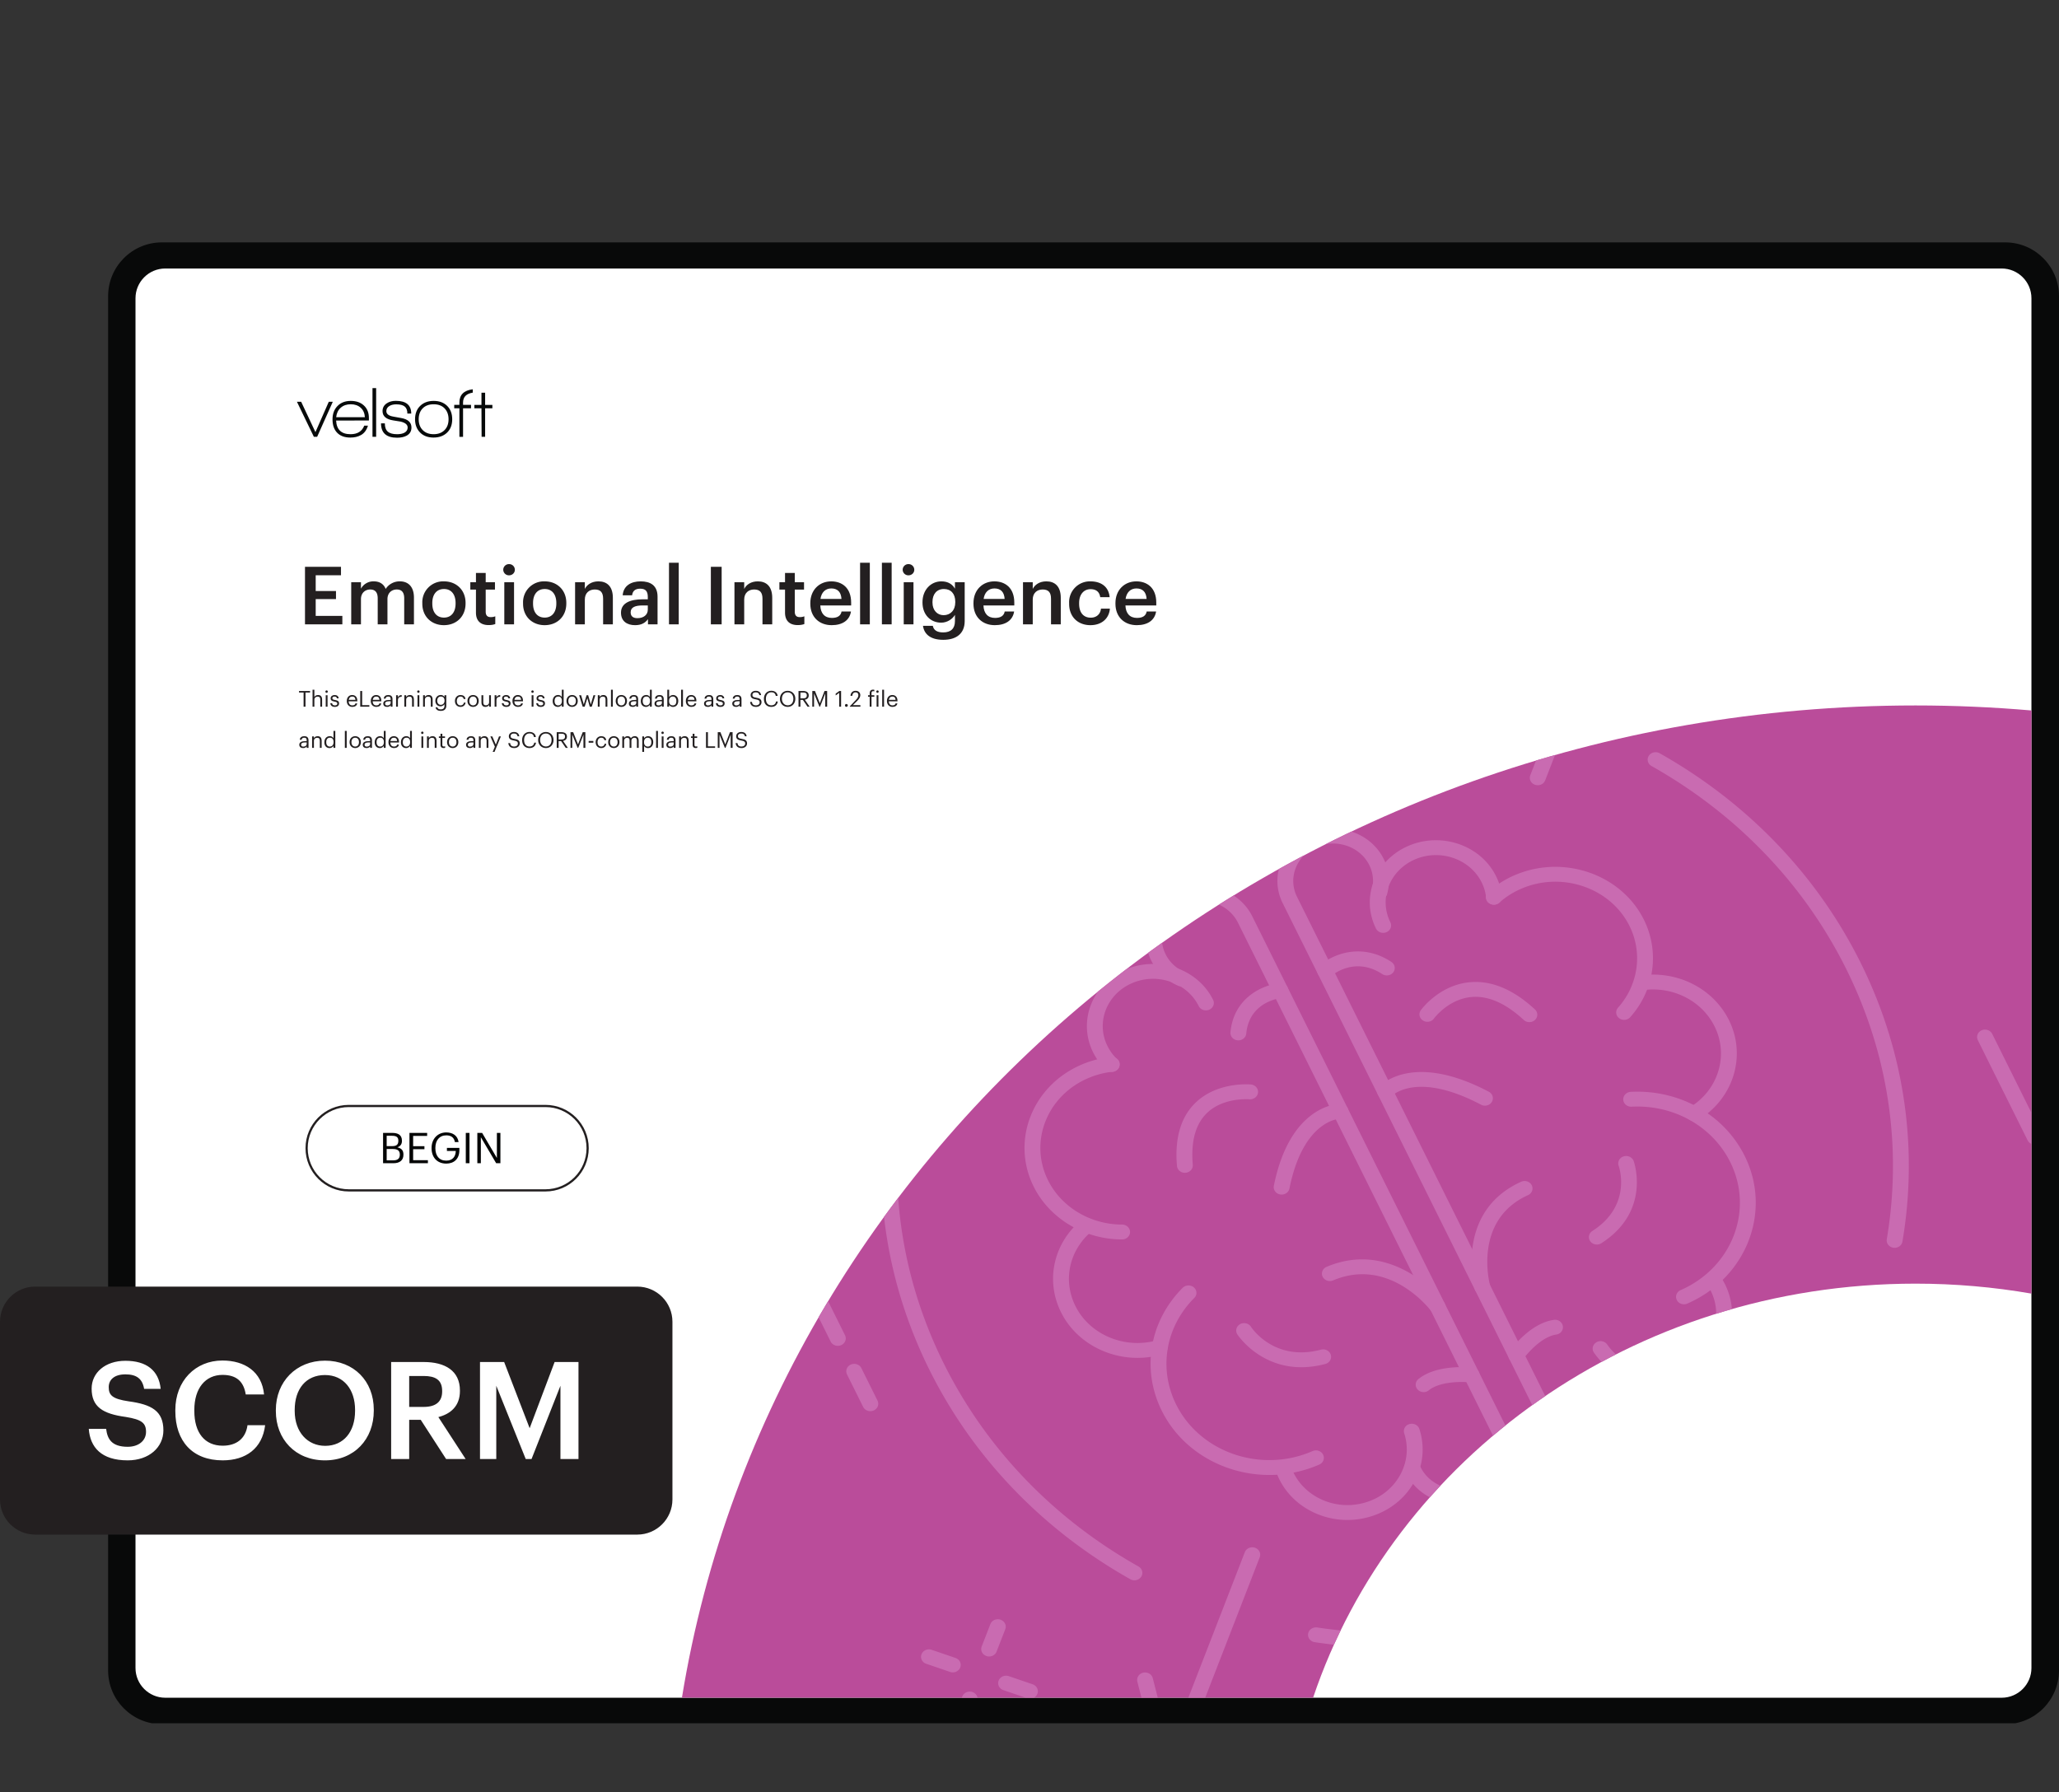 <svg xmlns="http://www.w3.org/2000/svg" xmlns:xlink="http://www.w3.org/1999/xlink" width="1251.275" height="1089.232" viewBox="0 0 938.456 816.924"><rect x="0" y="0" width="938.456" height="816.924" fill="#333333" stroke="none"/><g data-name="Figure"><g data-name="PlacedPDF"><clipPath id="a"><path transform="matrix(1 0 0 -1 0 816.924)" d="M49.276 31.411h889.18v675.032H49.276z"/></clipPath><g clip-path="url(#a)"><path d="M911.885 778.867H77.768c-11.98 0-21.694-9.712-21.694-21.693V137.02c0-11.982 9.713-21.695 21.694-21.695h834.117c11.981 0 21.694 9.713 21.694 21.695v620.154c0 11.98-9.713 21.693-21.694 21.693" fill="#fff"/></g><path d="M144.555 199.094h-1.505l-7.719-15.962h1.93l6.51 13.836 6.083-13.836h1.831z" fill="#070a0a"/><clipPath id="b"><path transform="matrix(1 0 0 -1 0 816.924)" d="M49.276 31.411h889.18v675.032H49.276z"/></clipPath><g clip-path="url(#b)"><path d="M159.863 184.276c-1.854 0-3.375.523-4.563 1.57-1.19 1.047-1.88 2.486-2.077 4.318h13.083c-.11-1.832-.747-3.27-1.913-4.318-1.167-1.047-2.677-1.57-4.53-1.57m-6.672 7.425c.217 4.143 2.408 6.214 6.574 6.214 3.16 0 5.244-1.296 6.247-3.89h1.7c-.632 2.048-1.711 3.487-3.237 4.316-1.33.741-2.923 1.112-4.776 1.112-2.682 0-4.732-.774-6.15-2.322-1.33-1.44-1.994-3.435-1.994-5.986 0-2.507.757-4.536 2.273-6.084s3.527-2.322 6.035-2.322 4.514.703 6.018 2.11c1.505 1.406 2.258 3.298 2.258 5.674v1.145zM169.773 176.917h1.668v22.177h-1.668zM180.96 199.52c-4.864 0-7.295-2.18-7.295-6.543h1.734c0 1.723.446 2.977 1.341 3.762.893.785 2.311 1.177 4.252 1.177 1.308 0 2.388-.207 3.238-.62 1.047-.546 1.57-1.353 1.57-2.422 0-1.308-1.09-2.213-3.27-2.714-.154-.044-1.244-.219-3.272-.524-3.27-.5-4.906-1.919-4.906-4.252 0-1.526.654-2.715 1.962-3.566 1.112-.74 2.475-1.112 4.09-1.112 4.687 0 7.032 1.941 7.032 5.822h-1.767c0-1.482-.404-2.556-1.21-3.22-.807-.666-2.105-.999-3.892-.999-1.2 0-2.214.24-3.042.72-.96.567-1.44 1.352-1.44 2.355 0 1.308 1.07 2.148 3.206 2.518.567.11 1.722.317 3.467.622 3.184.545 4.776 1.995 4.776 4.35 0 1.657-.72 2.89-2.159 3.696-1.157.633-2.628.95-4.416.95M202.645 186.158c-1.2-1.254-2.867-1.881-5.004-1.881-2.094 0-3.751.616-4.972 1.848-1.222 1.232-1.831 2.895-1.831 4.989 0 2.07.615 3.723 1.847 4.955 1.232 1.232 2.884 1.847 4.956 1.847 2.07 0 3.723-.615 4.956-1.847 1.23-1.232 1.847-2.884 1.847-4.955 0-2.05-.6-3.702-1.8-4.956m-5.036 13.296c-2.595 0-4.65-.774-6.166-2.322s-2.273-3.554-2.273-6.018c0-2.552.779-4.585 2.339-6.101 1.559-1.515 3.614-2.273 6.165-2.273 2.552 0 4.596.758 6.133 2.273 1.538 1.516 2.307 3.549 2.307 6.1 0 2.55-.78 4.579-2.34 6.084-1.558 1.505-3.613 2.257-6.165 2.257M221.112 186.105v12.989h-1.602l-.066-12.99h-3.238v-1.536h3.238v-5.558h1.668v5.558h3.304v1.537zM211.051 183.492c0-2.543 1.472-4.048 4.416-4.518v-1.534c-4.055.51-6.084 2.526-6.084 6.052v1.047h-2.355v1.57h2.355v13.018h1.668v-13.018h3.631v-1.57h-3.63z" fill="#070a0a"/><path d="M179.295 528.906c2.01 0 2.938-.89 2.938-2.57v-.078c0-1.702-.947-2.514-3.17-2.514h-2.823v5.162zm-.542-6.477c2.03 0 2.804-.734 2.804-2.436v-.077c0-1.566-.909-2.204-2.842-2.204h-2.475v4.717zm-4.156-6.032h4.156c2.572 0 4.447.851 4.447 3.577v.078c0 1.256-.503 2.377-2.088 2.918 2.011.484 2.765 1.508 2.765 3.306v.078c0 2.61-1.779 3.866-4.543 3.866h-4.737zM186.623 516.397h8.062v1.373h-6.38v4.697h5.143v1.373h-5.143v5.007h6.728v1.373h-8.41zM196.697 523.396v-.155c0-4.04 2.726-7.057 6.69-7.057 2.744 0 5.2 1.276 5.625 4.39h-1.682c-.387-2.204-1.895-3.056-3.905-3.056-3.17 0-4.988 2.32-4.988 5.704v.154c0 3.422 1.701 5.665 4.95 5.665 2.996 0 4.291-1.953 4.35-4.408h-4.04v-1.392h5.682v1.025c0 4.002-2.455 6.128-5.993 6.128-4.253 0-6.689-2.958-6.689-6.998M212.301 516.398h1.682v13.823h-1.682zM217.56 516.397h2.185l6.728 11.426v-11.426h1.604v13.823h-1.933l-6.98-11.85v11.85h-1.604z" fill="#030505"/><path stroke-miterlimit="10" fill="none" stroke="#231f20" d="M158.987 542.6c-10.624 0-19.236-8.611-19.236-19.235 0-10.624 8.612-19.236 19.236-19.236h89.611c10.624 0 19.236 8.612 19.236 19.236s-8.612 19.236-19.236 19.236h-89.61z"/><path d="M75.313 773.863c-7.428 0-13.555-6.05-13.555-13.555V135.944c0-7.429 6.05-13.555 13.555-13.555h837.03c7.428 0 13.554 6.05 13.554 13.555v624.364h.001c0 7.43-6.05 13.555-13.555 13.555zm863.144-12.368V134.987c0-13.555-11.028-24.506-24.506-24.506H73.781c-13.554 0-24.505 11.027-24.505 24.506V761.42c0 13.554 11.027 24.505 24.505 24.505h840.17c13.478 0 24.429-10.95 24.506-24.429" fill="#080909"/></g></g><g data-name="Figure"><clipPath id="c"><path transform="matrix(1 0 0 -1 0 816.924)" d="M873.056 495.362c-284.691 0-520.524-196.183-562.245-452.283H598.49c36.764 109.403 145.786 188.733 274.566 188.733 18.053 0 35.716-1.561 52.847-4.543v265.808a611.967 611.967 0 0 1-52.847 2.285z"/></clipPath><g clip-path="url(#c)"><path d="M928.28 201.716h-620.1V776.29h620.1z" fill="#ba4c9a"/><path d="M383.399 613.141c-1.808.791-3.96.056-4.803-1.64l-22.72-45.701c-.843-1.696-.06-3.714 1.749-4.505 1.808-.79 3.96-.057 4.803 1.64l22.72 45.701c.842 1.696.06 3.714-1.75 4.505M398.207 642.929c-1.808.79-3.96.056-4.803-1.64l-7.35-14.786c-.843-1.696-.06-3.714 1.748-4.505 1.809-.79 3.96-.056 4.803 1.64l7.35 14.786c.844 1.696.06 3.714-1.748 4.505M823.074 723.157a3.816 3.816 0 0 1-2.763.112l-10.856-3.706c-1.876-.64-2.843-2.585-2.16-4.344.683-1.76 2.756-2.667 4.632-2.026l10.856 3.706c1.876.64 2.843 2.585 2.16 4.345-.342.88-1.028 1.545-1.869 1.913M858.233 735.16a3.816 3.816 0 0 1-2.764.112l-10.856-3.706c-1.876-.64-2.843-2.585-2.16-4.344.683-1.76 2.756-2.667 4.632-2.026l10.856 3.706c1.876.64 2.843 2.585 2.16 4.345-.341.88-1.028 1.545-1.868 1.913M826.851 748.886a3.816 3.816 0 0 1-2.763.113c-1.876-.64-2.843-2.585-2.16-4.345l3.952-10.183c.683-1.76 2.755-2.666 4.631-2.026 1.877.64 2.843 2.585 2.16 4.345l-3.951 10.183c-.342.88-1.028 1.546-1.869 1.913M839.648 715.908a3.816 3.816 0 0 1-2.763.112c-1.877-.64-2.843-2.584-2.16-4.344l3.951-10.184c.683-1.759 2.756-2.666 4.632-2.025 1.876.64 2.843 2.585 2.16 4.344l-3.952 10.183c-.341.88-1.028 1.546-1.868 1.914M435.79 761.988a3.816 3.816 0 0 1-2.763.113l-10.858-3.71c-1.876-.64-2.843-2.585-2.16-4.345.685-1.765 2.762-2.664 4.632-2.026l10.858 3.71c1.876.641 2.843 2.585 2.16 4.345-.342.88-1.033 1.547-1.869 1.913M470.949 773.991a3.816 3.816 0 0 1-2.764.113l-10.858-3.71c-1.876-.64-2.843-2.585-2.16-4.345.685-1.765 2.762-2.664 4.632-2.026l10.858 3.71c1.876.641 2.843 2.585 2.16 4.345-.341.88-1.032 1.547-1.868 1.913M452.364 754.739a3.823 3.823 0 0 1-2.763.113c-1.877-.64-2.843-2.585-2.16-4.345l3.95-10.187c.684-1.756 2.753-2.67 4.63-2.026 1.877.64 2.844 2.585 2.16 4.345l-3.949 10.187c-.341.88-1.028 1.546-1.868 1.913M330.752 378.532l-13.192 5.77c-1.808.79-3.96.056-4.803-1.64-.842-1.696-.06-3.714 1.749-4.505l13.191-5.77c1.808-.791 3.96-.056 4.803 1.64s.06 3.714-1.748 4.505M734.649 657.063c-12.697 5.553-27.843.382-33.766-11.532L584.596 411.615c-5.92-11.909-.408-26.116 12.289-31.67 12.697-5.553 27.843-.382 33.764 11.528 2.515 5.06 3.06 10.813 1.53 16.196-.514 1.808-2.49 2.877-4.424 2.403-1.927-.482-3.075-2.342-2.56-4.15 1.092-3.848.704-7.96-1.097-11.584-4.236-8.521-15.074-12.221-24.158-8.248-9.084 3.973-13.029 14.14-8.793 22.66l116.287 233.916c4.238 8.525 15.076 12.225 24.16 8.252 9.084-3.974 13.029-14.14 8.79-22.664-.842-1.697-.06-3.714 1.749-4.505 1.809-.791 3.96-.057 4.803 1.64 5.922 11.913.41 26.12-12.287 31.673" fill="#c96bb1"/><path d="M682.486 412.043c-.367.16-.766.267-1.194.303-1.986.172-3.747-1.196-3.932-3.063a20.41 20.41 0 0 0-2.057-7.083c-5.348-10.757-19.027-15.43-30.495-10.414s-16.448 17.85-11.1 28.608c.843 1.696.06 3.714-1.749 4.505-1.808.791-3.96.057-4.803-1.64-7.032-14.145-.484-31.021 14.597-37.618 15.081-6.596 33.069-.452 40.101 13.694a26.85 26.85 0 0 1 2.703 9.323c.145 1.461-.728 2.797-2.071 3.385M769.595 628.155c-6.662 2.914-14.12 3.736-21.444 2.298-8.956-1.762-16.65-6.69-21.651-13.878-1.091-1.568-.624-3.668 1.048-4.691 1.66-1.077 3.905-.584 5 .983 3.952 5.67 10.017 9.558 17.084 10.947 7.08 1.394 14.307.118 20.339-3.592 6.045-3.705 10.187-9.4 11.665-16.026 1.481-6.629.123-13.404-3.828-19.073-1.091-1.569-.624-3.668 1.048-4.691 1.623-1.08 3.906-.584 5.001.983 10.339 14.832 5.882 34.788-9.933 44.481a35.02 35.02 0 0 1-4.33 2.26M773.652 510.67c-1.612.706-3.57.203-4.561-1.238-1.079-1.574-.595-3.67 1.082-4.686 12.992-7.85 17.856-23.698 11.313-36.86-5.813-11.693-18.861-18.356-32.473-16.586-1.976.255-3.801-1.036-4.076-2.893-.268-1.855 1.121-3.573 3.084-3.823 16.772-2.183 32.855 6.031 40.016 20.437 8.064 16.222 2.066 35.75-13.95 45.425a3.6 3.6 0 0 1-.435.224" fill="#c96bb1"/><path d="M741.778 464.56c-1.237.541-2.74.4-3.853-.472-1.528-1.202-1.729-3.34-.449-4.776 9.267-10.365 11.313-24.985 5.222-37.239-8.681-17.461-30.888-25.043-49.504-16.9a37.54 37.54 0 0 0-9.857 6.274c-1.452 1.288-3.745 1.219-5.11-.137-1.368-1.364-1.302-3.507.146-4.793a44.776 44.776 0 0 1 11.766-7.489c22.229-9.723 48.744-.67 59.11 20.18 7.275 14.634 4.828 32.083-6.232 44.46-.35.392-.778.691-1.239.893M769.057 594.205c-1.808.791-3.96.056-4.803-1.64s-.06-3.714 1.748-4.505c23.38-10.226 33.532-36.388 22.63-58.319-8.126-16.346-25.776-26.27-44.972-25.288-1.994.103-3.7-1.333-3.808-3.2-.1-1.874 1.44-3.454 3.412-3.571 22.158-1.135 42.538 10.324 51.919 29.194 12.586 25.319.867 55.523-26.126 67.33M633.62 444.302a3.823 3.823 0 0 1-3.603-.29c-12.773-8.366-23.072.663-23.496 1.053-1.442 1.288-3.719 1.261-5.107-.08-1.382-1.338-1.362-3.47.061-4.775 5.086-4.694 18.478-11.063 32.683-1.759 1.634 1.073 2.036 3.186.894 4.723a3.56 3.56 0 0 1-1.433 1.128M678.344 503.664a3.825 3.825 0 0 1-3.302-.114c-29.425-15.5-40.494-4.229-40.957-3.74-1.28 1.393-3.572 1.568-5.076.36-1.504-1.197-1.715-3.292-.457-4.72.6-.675 14.957-16.277 50.03 2.187 1.738.916 2.36 2.982 1.382 4.617a3.534 3.534 0 0 1-1.62 1.41M677.167 589.794a3.85 3.85 0 0 1-.604.206c-1.931.48-3.91-.598-4.42-2.406-.101-.35-9.501-35.06 21.166-48.927l.043-.018c1.791-.784 3.924-.076 4.783 1.6.865 1.686.111 3.71-1.686 4.525-25.355 11.466-17.405 40.786-17.32 41.08.454 1.613-.405 3.26-1.962 3.94M698.583 465.594c-1.33.582-2.96.365-4.067-.66-8.246-7.65-16.285-11.17-23.887-10.47-10.567.968-16.986 9.718-17.054 9.801-1.108 1.551-3.362 1.957-5.018.904-1.654-1.05-2.085-3.16-.964-4.707.338-.469 8.457-11.481 22.33-12.747 9.847-.903 19.83 3.269 29.673 12.395 1.422 1.317 1.436 3.463.03 4.794-.31.296-.663.524-1.043.69M729.336 566.976c-1.578.69-3.495.229-4.51-1.164-1.123-1.55-.7-3.653.95-4.71 18.402-11.771 12.061-29.477 11.995-29.652-.66-1.767.345-3.765 2.214-4.32 1.883-.62 3.945.31 4.605 2.077.086.225 8.192 22.829-14.741 37.496a3.653 3.653 0 0 1-.513.273M692.642 620.922a3.826 3.826 0 0 1-3.492-.226c-1.674-1.016-2.158-3.108-1.077-4.682.357-.516 8.83-12.726 20.11-14.392 1.971-.297 3.823.963 4.135 2.814.315 1.844-.998 3.611-3 3.878-6.68 1.008-13.22 8.55-15.175 11.377-.378.555-.904.97-1.501 1.231M674.76 683.257c-12.7 5.556-27.847.385-33.77-11.529-.842-1.696-.06-3.714 1.749-4.505 1.808-.791 3.96-.056 4.803 1.64 4.238 8.525 15.075 12.225 24.164 8.25 9.084-3.974 13.029-14.14 8.79-22.664L564.21 420.533c-4.237-8.521-15.074-12.222-24.158-8.248-9.089 3.975-13.033 14.141-8.798 22.662 1.8 3.62 4.91 6.541 8.757 8.234 1.808.797 2.587 2.813 1.742 4.507-.853 1.689-3 2.424-4.806 1.635-5.381-2.366-9.73-6.454-12.243-11.51-5.921-11.91-.408-26.117 12.293-31.673 12.696-5.553 27.843-.382 33.764 11.527l116.287 233.916c5.922 11.914.41 26.121-12.287 31.674" fill="#c96bb1"/><path d="M508.183 488.282c-1.348.59-3 .358-4.104-.694a28.364 28.364 0 0 1-5.868-7.928c-7.033-14.146-.484-31.022 14.597-37.619 15.08-6.596 33.068-.452 40.1 13.694.844 1.696.06 3.714-1.748 4.505-1.808.791-3.96.057-4.803-1.64-5.347-10.757-19.026-15.43-30.495-10.414-11.468 5.016-16.448 17.85-11.1 28.608a21.53 21.53 0 0 0 4.47 6.037c1.4 1.331 1.381 3.478-.04 4.796a3.654 3.654 0 0 1-1.01.655M628.686 689.788a35.717 35.717 0 0 1-4.623 1.657c-8.76 2.487-18.031 1.623-26.098-2.427-8.07-4.053-13.972-10.808-16.62-19.026-.58-1.786.438-3.727 2.412-4.225 1.911-.544 3.925.47 4.505 2.262 2.091 6.483 6.75 11.814 13.117 15.01 6.366 3.197 13.678 3.88 20.59 1.918 6.952-1.964 12.602-6.33 16.003-12.303 3.408-5.971 4.136-12.83 2.045-19.314-.58-1.792.462-3.719 2.411-4.225 1.911-.544 3.926.47 4.505 2.261 2.651 8.216 1.73 16.913-2.587 24.48-3.533 6.188-8.994 11.016-15.66 13.932M530.134 617.184c-.15.065-.303.123-.462.168-18.196 5.29-38-2.953-46.065-19.175-7.162-14.405-3.532-31.242 9.03-41.89 1.462-1.248 3.763-1.144 5.105.241 1.34 1.392 1.222 3.533-.257 4.789-10.195 8.643-13.14 22.302-7.327 33.995 6.543 13.162 22.611 19.853 37.374 15.563 1.907-.551 3.93.448 4.523 2.235.54 1.639-.31 3.369-1.921 4.074" fill="#c96bb1"/><path d="M512.96 564.644c-.46.201-.979.316-1.524.316-17.217-.008-33.04-9.466-40.316-24.1-10.365-20.85-.714-45.722 21.514-55.445a46.76 46.76 0 0 1 13.68-3.64c1.985-.216 3.78 1.118 4.008 2.976.227 1.858-1.19 3.55-3.173 3.76a39.19 39.19 0 0 0-11.46 3.05c-18.616 8.141-26.699 28.971-18.018 46.434 6.092 12.253 19.347 20.18 33.769 20.184 1.995.004 3.612 1.522 3.612 3.393 0 1.358-.854 2.531-2.091 3.072M601.305 667.579c-26.993 11.807-59.193.813-71.78-24.506-9.381-18.87-5.639-40.88 9.534-56.074 1.368-1.353 3.649-1.434 5.11-.155 1.458 1.281 1.532 3.426.166 4.793-13.141 13.16-16.385 32.225-8.26 48.57 10.903 21.931 38.795 31.454 62.175 21.227 1.808-.79 3.96-.056 4.803 1.64s.06 3.714-1.748 4.505M565.944 473.903a3.814 3.814 0 0 1-1.843.305c-1.989-.168-3.457-1.815-3.283-3.679 1.533-16.197 15.338-21.714 22.446-22.353 1.986-.182 3.753 1.178 3.947 3.041.192 1.86-1.26 3.493-3.226 3.705-.595.056-14.587 1.646-15.963 16.207-.12 1.25-.948 2.28-2.078 2.774M585.675 544.197c-.66.289-1.42.392-2.192.257-1.965-.348-3.253-2.123-2.883-3.96 7.465-37.07 29.448-37.364 30.373-37.354 1.995.014 3.605 1.54 3.59 3.412-.013 1.852-1.615 3.36-3.594 3.37-.792.005-17.024.807-23.265 31.829-.224 1.116-1.01 2-2.029 2.446M656.77 598.711c-1.552.679-3.447.242-4.472-1.112-.767-1.018-19.128-24.772-44.687-13.967-1.82.767-3.958.007-4.78-1.699-.816-1.693-.023-3.681 1.768-4.464l.043-.019c31.033-13.12 53.338 15.944 53.561 16.237 1.15 1.528.762 3.64-.868 4.719-.18.117-.368.22-.565.305M541.574 534.269c-.38.166-.793.274-1.234.306-1.985.152-3.73-1.237-3.895-3.103-1.13-12.938 1.883-22.794 8.946-29.288 9.972-9.144 24.168-7.911 24.764-7.85 1.984.188 3.43 1.855 3.224 3.717-.203 1.857-1.97 3.2-3.951 3.03-.12-.012-11.526-.96-19.023 5.987-5.429 5.019-7.7 13.045-6.756 23.853.126 1.455-.744 2.766-2.075 3.348M604.604 621.533c-.175.077-.36.143-.553.193-26.72 7.05-39.971-13.297-40.102-13.508-1.018-1.61-.457-3.686 1.264-4.644 1.62-.908 3.92-.428 4.945 1.174.437.68 10.664 16.063 31.936 10.451 1.924-.505 3.915.543 4.458 2.346.485 1.624-.37 3.298-1.948 3.988M672.247 629.843a3.764 3.764 0 0 1-1.97.287c-3.57-.411-13.93-.56-19.046 3.592-1.488 1.26-3.787 1.072-5.096-.338-1.31-1.414-1.149-3.554.36-4.78 8.592-7.001 24.034-5.277 24.68-5.199 1.981.235 3.378 1.927 3.132 3.783-.16 1.2-.972 2.179-2.06 2.655M702.403 357.604a3.816 3.816 0 0 1-2.764.112c-1.876-.64-2.842-2.584-2.16-4.344l38.256-98.589c.683-1.76 2.755-2.666 4.632-2.025 1.876.64 2.842 2.584 2.16 4.344l-38.256 98.589c-.341.88-1.028 1.545-1.868 1.913M450.921 467.6a3.816 3.816 0 0 1-2.763.113L343.052 431.83c-1.876-.64-2.842-2.585-2.16-4.345.683-1.76 2.756-2.666 4.632-2.026l105.106 35.884c1.876.64 2.843 2.584 2.16 4.344-.342.88-1.028 1.546-1.869 1.913" fill="#c96bb1"/><path d="M372.9 466.031c-1.522.666-3.386.26-4.43-1.057l-27.087-34.319a3.224 3.224 0 0 1-.488-3.176c.408-1.07 1.372-1.866 2.55-2.138l44.268-9.958c1.943-.436 3.894.689 4.36 2.506.466 1.822-.781 3.639-2.67 4.09l-38.959 8.76 23.84 30.201c1.184 1.504.849 3.628-.756 4.744-.198.135-.41.252-.627.347M865.052 568.47a3.812 3.812 0 0 1-2.092.272c-1.968-.293-3.314-2.028-2.998-3.88a200.349 200.349 0 0 0 2.673-41.058 200.281 200.281 0 0 0-6.018-41.444c-3.554-13.928-8.65-27.626-15.153-40.707a212.5 212.5 0 0 0-23.502-37.05c-8.868-11.206-18.954-21.624-29.98-30.965-10.852-9.182-22.711-17.413-35.249-24.47-1.713-.96-2.267-3.046-1.241-4.649 1.028-1.609 3.245-2.13 4.956-1.164 12.944 7.279 25.179 15.773 36.376 25.253 11.385 9.637 21.794 20.391 30.94 31.957a218.792 218.792 0 0 1 24.25 38.222c6.71 13.498 11.969 27.626 15.63 42a205.811 205.811 0 0 1 6.211 42.772 206.289 206.289 0 0 1-2.758 42.37c-.194 1.157-.991 2.08-2.045 2.54M673.371 321.087a3.812 3.812 0 0 1-2.092.272 242.359 242.359 0 0 0-43.772-2.508 240.654 240.654 0 0 0-44.184 5.645c-29.698 6.668-58.362 19.206-82.897 36.26-11.942 8.315-23.049 17.775-33.011 28.119-9.779 10.17-18.56 21.292-26.088 33.064-1.03 1.605-3.25 2.132-4.956 1.165-1.715-.965-2.267-3.046-1.242-4.65 7.767-12.148 16.828-23.627 26.923-34.12 10.278-10.681 21.743-20.445 34.07-29.021 25.31-17.602 54.877-30.54 85.523-37.408a247.263 247.263 0 0 1 45.6-5.826c15.074-.51 30.268.36 45.172 2.587 1.968.294 3.316 2.032 2.998 3.88-.193 1.157-.99 2.08-2.044 2.541M518.583 720.014c-1.054.46-2.32.44-3.394-.162-12.968-7.308-25.207-15.8-36.367-25.257-11.391-9.639-21.8-20.393-30.94-31.957a218.401 218.401 0 0 1-24.257-38.225c-6.712-13.502-11.97-27.63-15.623-41.996a205.342 205.342 0 0 1-6.211-42.773c-.55-14.108.38-28.365 2.754-42.369.31-1.85 2.162-3.108 4.137-2.812 1.968.293 3.313 2.028 2.998 3.88a200.254 200.254 0 0 0-2.67 41.056 199.492 199.492 0 0 0 6.019 41.444c3.546 13.922 8.641 27.62 15.147 40.705a212.057 212.057 0 0 0 23.508 37.052c8.861 11.203 18.948 21.622 29.979 30.964 10.815 9.16 22.677 17.395 35.25 24.47 1.71.967 2.263 3.049 1.239 4.656a3.564 3.564 0 0 1-1.57 1.324M734.771 730.64a246.544 246.544 0 0 1-44.775 14.66 247.153 247.153 0 0 1-45.602 5.822 249.741 249.741 0 0 1-45.168-2.58c-1.97-.297-3.315-2.032-3.004-3.883.319-1.843 2.17-3.101 4.139-2.818a241.703 241.703 0 0 0 43.772 2.508 240.25 240.25 0 0 0 44.186-5.64c29.697-6.669 58.362-19.206 82.897-36.26 11.95-8.32 23.057-17.78 33.009-28.123a214.743 214.743 0 0 0 26.09-33.06c1.028-1.61 3.245-2.131 4.956-1.165 1.715.964 2.267 3.046 1.241 4.649a220.957 220.957 0 0 1-26.924 34.117c-10.27 10.677-21.729 20.443-34.068 29.024-12.654 8.803-26.363 16.456-40.749 22.748M445.598 774.31c-.062-1.328-.957-2.554-2.373-3.038-1.882-.642-3.95.272-4.632 2.026l-.392 1.012zM549.143 774.31l25.02-64.478c.682-1.76-.285-3.704-2.16-4.344-1.877-.64-3.95.266-4.632 2.026l-25.92 66.796zM520.373 774.31h7.436l-2.394-9.365c-.467-1.817-2.418-2.942-4.36-2.506-1.902.427-3.136 2.268-2.671 4.09zM925.764 630.41l-102.28-34.919c-1.877-.64-3.95.267-4.632 2.026-.683 1.76.283 3.704 2.16 4.345l104.752 35.762z" fill="#c96bb1"/><path d="m923.782 624.344-20.613-26.117c-1.19-1.506-3.482-1.804-5.057-.71-1.605 1.116-1.941 3.24-.757 4.743l23.842 30.205-38.959 8.76c-1.89.438-3.13 2.267-2.67 4.091.467 1.817 2.417 2.941 4.36 2.505l39.854-8.965zM925.764 506.979l-17.758-35.72c-.843-1.696-2.994-2.43-4.802-1.64-1.809.792-2.592 2.81-1.749 4.506l22.72 45.701c.346.696.917 1.218 1.589 1.551zM366.963 381.863c-.844-1.696-2.995-2.43-4.803-1.64l-54.372 23.782v7.481l57.427-25.118c1.808-.79 2.591-2.809 1.748-4.505" fill="#c96bb1"/></g></g><symbol id="d"><path d="M0 0h.464v.105H.133v.209h.252v.1H.133V.61h.314v.105H0V0z"/></symbol><symbol id="e"><path d="M0 0h.121v.313c0 .08.055.12.115.12C.295.433.329.4.329.323V0H.45v.313c0 .08.055.12.115.12.06 0 .093-.033.093-.11V0h.121v.331c0 .144-.078.203-.174.203A.206.206 0 0 1 .428.44C.402.505.348.534.28.534A.175.175 0 0 1 .121.443v.08H0V0z"/></symbol><symbol id="f"><path d="M.269.094C.177.094.124.161.124.268v.008c0 .108.055.173.145.173S.413.383.413.275V.268C.413.161.359.094.269.094M.268 0c.154 0 .269.106.269.269v.008c0 .16-.115.267-.268.267A.259.259 0 0 1 0 .274V.266C0 .107.114 0 .268 0z"/></symbol><symbol id="g"><path d="M.228 0C.265 0 .291.006.31.013v.096a.149.149 0 0 0-.059-.01c-.038 0-.06.021-.06.067v.275h.115v.091H.191v.115H.07V.532H0V.441h.07V.155C.07.056.124 0 .228 0z"/></symbol><symbol id="h"><path d="M.013 0h.121v.523H.013V0m.059.609c.04 0 .072.03.072.069a.07.07 0 0 1-.072.07A.07.07 0 0 1 0 .678.07.07 0 0 1 .072.609z"/></symbol><symbol id="i"><path d="M0 0h.121v.308c0 .083.055.125.123.125.072 0 .104-.036.104-.115V0h.121v.329C.469.473.395.534.29.534.204.534.146.491.121.44v.083H0V0z"/></symbol><symbol id="j"><path d="M.175 0c.08 0 .126.029.16.074V.01h.119v.343c0 .143-.092.191-.209.191C.128.544.031.493.021.371h.117c.006.052.037.082.1.082.071 0 .095-.035.095-.105V.321H.268C.118.321 0 .277 0 .155 0 .046.079 0 .175 0m.029.087C.144.087.12.116.12.16c0 .064.059.085.151.085h.062V.193C.333.126.278.087.204.087z"/></symbol><symbol id="k"><path d="M0 0h.121v.765H0V0z"/></symbol><symbol id="l"><path d="M0 0z"/></symbol><symbol id="m"><path d="M0 0h.134v.715H0V0z"/></symbol><symbol id="n"><path d="M.265 0c.134 0 .223.06.24.17H.388C.379.119.341.09.268.09c-.09 0-.14.056-.144.155h.383V.28C.507.467.39.544.26.544.111.544 0 .436 0 .274V.266C0 .101.111 0 .265 0M.126.326c.012.081.061.13.134.13.075 0 .121-.04.127-.13H.126z"/></symbol><symbol id="o"><path d="M.258 0C.42 0 .523.077.524.231v.484H.403v-.08C.373.687.321.726.235.726.1.726 0 .616 0 .469V.462C0 .311.101.213.232.213.309.213.374.26.403.31V.233C.403.139.351.092.257.092c-.079 0-.119.03-.129.082H.006C.02.074.094 0 .258 0m.004.306c-.078 0-.138.06-.138.157v.008c0 .095.052.16.142.16.087 0 .141-.059.141-.158V.466c0-.1-.061-.16-.145-.16z"/></symbol><symbol id="p"><path d="M.264 0c.142 0 .233.085.242.205H.395C.388.131.333.093.269.093.18.093.124.153.124.267v.008c0 .108.059.172.142.172.064 0 .11-.029.12-.099h.117C.489.492.38.544.264.544A.258.258 0 0 1 0 .273V.265C0 .098.114 0 .264 0z"/></symbol><use xlink:href="#d" transform="matrix(36.704 0 0 -36.704 139.01 284.596)" fill="#231f20"/><use xlink:href="#e" transform="matrix(36.704 0 0 -36.704 160.078 284.596)" fill="#231f20"/><use xlink:href="#f" transform="matrix(36.704 0 0 -36.704 192.488 284.963)" fill="#231f20"/><use xlink:href="#g" transform="matrix(36.704 0 0 -36.704 214.363 284.926)" fill="#231f20"/><use xlink:href="#h" transform="matrix(36.704 0 0 -36.704 229.375 284.596)" fill="#231f20"/><use xlink:href="#f" transform="matrix(36.704 0 0 -36.704 238.404 284.963)" fill="#231f20"/><use xlink:href="#i" transform="matrix(36.704 0 0 -36.704 262.115 284.596)" fill="#231f20"/><use xlink:href="#j" transform="matrix(36.704 0 0 -36.704 283.037 284.963)" fill="#231f20"/><use xlink:href="#k" transform="matrix(36.704 0 0 -36.704 304.912 284.596)" fill="#231f20"/><use xlink:href="#l" transform="matrix(36.704 0 0 -36.704 312.106 284.596)" fill="#231f20"/><use xlink:href="#m" transform="matrix(36.704 0 0 -36.704 323.998 284.596)" fill="#231f20"/><use xlink:href="#i" transform="matrix(36.704 0 0 -36.704 334.753 284.596)" fill="#231f20"/><use xlink:href="#g" transform="matrix(36.704 0 0 -36.704 355.234 284.926)" fill="#231f20"/><use xlink:href="#n" transform="matrix(36.704 0 0 -36.704 369.328 284.963)" fill="#231f20"/><use xlink:href="#k" transform="matrix(36.704 0 0 -36.704 392.011 284.596)" fill="#231f20"/><use xlink:href="#k" transform="matrix(36.704 0 0 -36.704 401.958 284.596)" fill="#231f20"/><use xlink:href="#h" transform="matrix(36.704 0 0 -36.704 411.428 284.596)" fill="#231f20"/><use xlink:href="#o" transform="matrix(36.704 0 0 -36.704 420.457 291.643)" fill="#231f20"/><use xlink:href="#n" transform="matrix(36.704 0 0 -36.704 443.69 284.963)" fill="#231f20"/><use xlink:href="#i" transform="matrix(36.704 0 0 -36.704 466.264 284.596)" fill="#231f20"/><use xlink:href="#p" transform="matrix(36.704 0 0 -36.704 487.295 284.963)" fill="#231f20"/><use xlink:href="#n" transform="matrix(36.704 0 0 -36.704 508.4 284.963)" fill="#231f20"/></g><g data-name="P"><symbol id="q"><path d="M.208 0h.087v.644h.208v.071H0V.644h.208V0z"/></symbol><symbol id="r"><path d="M0 0h.083v.317c0 .094.069.143.146.143C.313.46.352.419.352.327V0h.083v.321c0 .152-.076.211-.184.211C.165.532.107.489.083.44v.333H0V0z"/></symbol><symbol id="s"><path d="M.015 0h.083v.523H.015V0m.04.632c.03 0 .055.025.055.055S.085.742.055.742A.055.055 0 0 1 0 .687C0 .657.025.632.055.632z"/></symbol><symbol id="t"><path d="M.205 0c.127 0 .192.064.192.159C.397.27.321.294.213.314.117.331.091.35.091.397c0 .045.039.075.099.075C.256.472.288.447.3.39h.08C.366.503.285.541.191.541.109.541.014.491.014.394.014.303.06.265.196.24.277.225.318.207.318.152.318.096.283.069.204.069.12.069.087.108.081.17H0C.005.063.08 0 .205 0z"/></symbol><symbol id="u"><path d="M0 0z"/></symbol><symbol id="v"><path d="M.253 0c.118 0 .205.055.223.16H.393C.382.099.335.069.254.069.147.069.09.135.086.254H.48v.027c0 .187-.114.26-.235.26C.101.541 0 .431 0 .273V.265C0 .104.105 0 .253 0M.089.321C.103.414.16.472.245.472c.086 0 .142-.043.15-.151H.089z"/></symbol><symbol id="w"><path d="M0 0h.414v.071H.087v.644H0V0z"/></symbol><symbol id="x"><path d="M.174 0c.077 0 .124.026.163.075V.009H.42v.345C.42.5.329.541.229.541.128.541.033.497.022.378h.083c.008.064.048.094.12.094.08 0 .112-.035.112-.118V.316H.262C.128.316 0 .275 0 .154 0 .047.077 0 .174 0m.008.066C.109.066.083.1.083.154c0 .077.077.103.182.103h.072V.192C.337.111.27.066.182.066z"/></symbol><symbol id="y"><path d="M0 0h.083v.287c0 .129.067.162.172.167v.078C.161.529.116.488.083.429v.094H0V0z"/></symbol><symbol id="z"><path d="M0 0h.083v.317c0 .094.069.143.146.143C.313.46.352.419.352.327V0h.083v.321c0 .152-.076.211-.184.211C.165.532.107.489.083.44v.083H0V0z"/></symbol><symbol id="A"><path d="M.248 0c.146 0 .249.074.25.226v.488H.415V.63a.187.187 0 0 1-.171.093C.1.723 0 .605 0 .463V.456C0 .312.101.208.238.208c.076 0 .147.048.177.099V.231C.415.119.35.07.247.07.158.07.108.101.096.161H.011C.025.073.093 0 .248 0M.247.277C.159.277.086.345.086.459v.008c0 .11.062.187.166.187.102 0 .166-.068.166-.185V.462C.418.345.344.277.247.277z"/></symbol><symbol id="B"><path d="M.256 0c.126 0 .217.084.228.197H.407C.398.112.331.069.257.069.156.069.086.137.086.265v.008c0 .123.073.199.168.199.072 0 .132-.031.145-.114h.082C.465.491.363.541.254.541.114.541 0 .433 0 .273V.265C0 .103.11 0 .256 0z"/></symbol><symbol id="C"><path d="M.257.069C.151.069.086.147.086.266v.008c0 .12.066.198.171.198.104 0 .171-.078.171-.199V.266C.428.148.362.069.257.069M.256 0c.149 0 .258.109.258.267v.008c0 .157-.109.266-.257.266C.109.541 0 .431 0 .274V.266C0 .113.107 0 .256 0z"/></symbol><symbol id="D"><path d="M.182 0c.084 0 .142.043.166.092V.009h.083v.523H.348V.215C.348.121.278.072.204.072.122.072.083.113.083.205v.327H0V.201C0 .057.078 0 .182 0z"/></symbol><symbol id="E"><path d="M.236 0a.22.22 0 0 1 .179.099v-.09h.083v.773H.415V.448a.187.187 0 0 1-.171.093C.1.541 0 .428 0 .268V.26C0 .097.099 0 .236 0m.009.069C.157.069.086.132.086.264v.008c0 .127.062.2.166.2.102 0 .166-.063.166-.197V.267C.418.133.342.069.245.069z"/></symbol><symbol id="F"><path d="M.161 0h.091l.122.392L.483 0h.092l.163.523H.653L.53.102.411.523H.339L.212.102.09.523H0L.161 0z"/></symbol><symbol id="G"><path d="M0 0h.084v.773H0V0z"/></symbol><symbol id="H"><path d="M.26 0c.144 0 .238.11.238.27v.008C.498.441.397.541.26.541A.215.215 0 0 1 .083.444v.338H0V.009h.083v.086A.2.2 0 0 1 .26 0M.252.069C.15.069.08.132.08.266v.008c0 .134.074.198.171.198.088 0 .161-.066.161-.198V.266C.412.139.356.069.252.069z"/></symbol><symbol id="I"><path d="M.273 0C.415 0 .52.091.52.211.52.346.436.394.277.419.131.441.105.477.105.547c0 .067.051.116.149.116.099 0 .151-.037.168-.127H.5C.486.663.397.733.254.733.119.733.024.649.024.539c0-.127.089-.174.239-.197C.399.32.436.286.436.205.436.124.365.07.273.07.129.07.095.142.084.227H0C.013.105.082 0 .273 0z"/></symbol><symbol id="J"><path d="M.334 0c.16 0 .274.081.299.246H.552C.534.13.453.071.336.071.182.071.09.181.09.363v.008c0 .18.099.295.247.295C.459.666.522.61.54.501h.086C.611.656.485.735.336.735.142.735 0 .582 0 .37V.362C0 .142.127 0 .334 0z"/></symbol><symbol id="K"><path d="M.354.072C.205.072.09.19.09.363v.008c0 .17.096.292.262.292.165 0 .259-.13.259-.29V.365C.611.192.513.072.354.072m0-.072c.208 0 .347.162.347.364v.008c0 .201-.139.361-.349.361C.142.733 0 .573 0 .37V.362C0 .162.143 0 .354 0z"/></symbol><symbol id="L"><path d="M0 0h.087v.311h.11L.41 0h.097L.288.317c.098.019.177.077.177.195v.004c0 .143-.113.199-.25.199H0V0m.087.38v.265h.134C.318.645.378.613.378.516V.512C.378.424.323.38.221.38H.087z"/></symbol><symbol id="M"><path d="M0 0h.08v.602L.325 0h.027l.237.602V0h.087v.715h-.12L.342.158.121.715H0V0z"/></symbol><symbol id="N"><path d="M.16 0h.087v.715H.166L0 .595V.514l.16.115V0z"/></symbol><symbol id="O"><path d="M.064 0c.035 0 .064.028.064.064a.064.064 0 0 1-.064.064A.064.064 0 0 1 0 .064C0 .028.029 0 .064 0z"/></symbol><symbol id="P"><path d="M0 0h.479v.071H.134l.197.192c.088.086.144.172.144.26 0 .123-.084.201-.216.201C.123.724.038.635.027.495h.081c.014.112.068.159.151.159C.34.654.387.606.387.526.387.453.349.388.284.319L0 .02V0z"/></symbol><symbol id="Q"><path d="M.075 0h.083v.453h.128v.07H.158v.094c0 .053.021.09.074.09A.138.138 0 0 0 .286.698v.07a.147.147 0 0 1-.057.008C.126.776.075.714.075.608V.523H0v-.07h.075V0z"/></symbol><use xlink:href="#q" transform="matrix(10.009 0 0 -10.009 136.29 322.13)" fill="#231f20"/><use xlink:href="#r" transform="matrix(10.009 0 0 -10.009 142.456 322.13)" fill="#231f20"/><use xlink:href="#s" transform="matrix(10.009 0 0 -10.009 148.31 322.13)" fill="#231f20"/><use xlink:href="#t" transform="matrix(10.009 0 0 -10.009 150.563 322.22)" fill="#231f20"/><use xlink:href="#u" transform="matrix(10.009 0 0 -10.009 154.957 322.13)" fill="#231f20"/><use xlink:href="#v" transform="matrix(10.009 0 0 -10.009 158.06 322.22)" fill="#231f20"/><use xlink:href="#w" transform="matrix(10.009 0 0 -10.009 164.195 322.13)" fill="#231f20"/><use xlink:href="#v" transform="matrix(10.009 0 0 -10.009 168.998 322.22)" fill="#231f20"/><use xlink:href="#x" transform="matrix(10.009 0 0 -10.009 174.693 322.22)" fill="#231f20"/><use xlink:href="#y" transform="matrix(10.009 0 0 -10.009 180.529 322.13)" fill="#231f20"/><use xlink:href="#z" transform="matrix(10.009 0 0 -10.009 184.292 322.13)" fill="#231f20"/><use xlink:href="#s" transform="matrix(10.009 0 0 -10.009 190.147 322.13)" fill="#231f20"/><use xlink:href="#z" transform="matrix(10.009 0 0 -10.009 192.83 322.13)" fill="#231f20"/><use xlink:href="#A" transform="matrix(10.009 0 0 -10.009 198.425 324.041)" fill="#231f20"/><use xlink:href="#u" transform="matrix(10.009 0 0 -10.009 204.25 322.13)" fill="#231f20"/><use xlink:href="#B" transform="matrix(10.009 0 0 -10.009 207.352 322.22)" fill="#231f20"/><use xlink:href="#C" transform="matrix(10.009 0 0 -10.009 213.058 322.22)" fill="#231f20"/><use xlink:href="#D" transform="matrix(10.009 0 0 -10.009 219.443 322.22)" fill="#231f20"/><use xlink:href="#y" transform="matrix(10.009 0 0 -10.009 225.439 322.13)" fill="#231f20"/><use xlink:href="#t" transform="matrix(10.009 0 0 -10.009 228.72 322.22)" fill="#231f20"/><use xlink:href="#v" transform="matrix(10.009 0 0 -10.009 233.565 322.22)" fill="#231f20"/><use xlink:href="#u" transform="matrix(10.009 0 0 -10.009 238.8 322.13)" fill="#231f20"/><use xlink:href="#s" transform="matrix(10.009 0 0 -10.009 242.162 322.13)" fill="#231f20"/><use xlink:href="#t" transform="matrix(10.009 0 0 -10.009 244.414 322.22)" fill="#231f20"/><use xlink:href="#u" transform="matrix(10.009 0 0 -10.009 248.808 322.13)" fill="#231f20"/><use xlink:href="#E" transform="matrix(10.009 0 0 -10.009 251.911 322.22)" fill="#231f20"/><use xlink:href="#C" transform="matrix(10.009 0 0 -10.009 258.187 322.22)" fill="#231f20"/><use xlink:href="#F" transform="matrix(10.009 0 0 -10.009 263.962 322.13)" fill="#231f20"/><use xlink:href="#z" transform="matrix(10.009 0 0 -10.009 272.47 322.13)" fill="#231f20"/><use xlink:href="#G" transform="matrix(10.009 0 0 -10.009 278.475 322.13)" fill="#231f20"/><use xlink:href="#C" transform="matrix(10.009 0 0 -10.009 280.627 322.22)" fill="#231f20"/><use xlink:href="#x" transform="matrix(10.009 0 0 -10.009 286.632 322.22)" fill="#231f20"/><use xlink:href="#E" transform="matrix(10.009 0 0 -10.009 292.077 322.22)" fill="#231f20"/><use xlink:href="#x" transform="matrix(10.009 0 0 -10.009 298.312 322.22)" fill="#231f20"/><use xlink:href="#H" transform="matrix(10.009 0 0 -10.009 304.148 322.22)" fill="#231f20"/><use xlink:href="#G" transform="matrix(10.009 0 0 -10.009 310.443 322.13)" fill="#231f20"/><use xlink:href="#v" transform="matrix(10.009 0 0 -10.009 312.595 322.22)" fill="#231f20"/><use xlink:href="#u" transform="matrix(10.009 0 0 -10.009 317.83 322.13)" fill="#231f20"/><use xlink:href="#x" transform="matrix(10.009 0 0 -10.009 320.892 322.22)" fill="#231f20"/><use xlink:href="#t" transform="matrix(10.009 0 0 -10.009 326.297 322.22)" fill="#231f20"/><use xlink:href="#u" transform="matrix(10.009 0 0 -10.009 330.691 322.13)" fill="#231f20"/><use xlink:href="#x" transform="matrix(10.009 0 0 -10.009 333.754 322.22)" fill="#231f20"/><use xlink:href="#u" transform="matrix(10.009 0 0 -10.009 338.748 322.13)" fill="#231f20"/><use xlink:href="#I" transform="matrix(10.009 0 0 -10.009 341.881 322.22)" fill="#231f20"/><use xlink:href="#J" transform="matrix(10.009 0 0 -10.009 348.177 322.22)" fill="#231f20"/><use xlink:href="#K" transform="matrix(10.009 0 0 -10.009 355.483 322.22)" fill="#231f20"/><use xlink:href="#L" transform="matrix(10.009 0 0 -10.009 363.95 322.13)" fill="#231f20"/><use xlink:href="#M" transform="matrix(10.009 0 0 -10.009 370.236 322.13)" fill="#231f20"/><use xlink:href="#u" transform="matrix(10.009 0 0 -10.009 377.903 322.13)" fill="#231f20"/><use xlink:href="#N" transform="matrix(10.009 0 0 -10.009 380.886 322.13)" fill="#231f20"/><use xlink:href="#O" transform="matrix(10.009 0 0 -10.009 385.12 322.18)" fill="#231f20"/><use xlink:href="#P" transform="matrix(10.009 0 0 -10.009 387.361 322.13)" fill="#231f20"/><use xlink:href="#u" transform="matrix(10.009 0 0 -10.009 392.716 322.13)" fill="#231f20"/><use xlink:href="#Q" transform="matrix(10.009 0 0 -10.009 395.639 322.13)" fill="#231f20"/><use xlink:href="#s" transform="matrix(10.009 0 0 -10.009 399.392 322.13)" fill="#231f20"/><use xlink:href="#G" transform="matrix(10.009 0 0 -10.009 402.095 322.13)" fill="#231f20"/><use xlink:href="#v" transform="matrix(10.009 0 0 -10.009 404.247 322.22)" fill="#231f20"/><use xlink:href="#u" transform="matrix(10.009 0 0 -10.009 409.481 322.13)" fill="#231f20"/></g><g data-name="P"><symbol id="R"><path d="M.216 0C.25 0 .27.005.287.011v.07A.17.17 0 0 0 .223.07C.181.07.158.095.158.146V.46H.28v.07H.158v.119H.075V.53H0V.46h.075V.138C.075.056.121 0 .216 0z"/></symbol><symbol id="S"><path d="M.106 0H.19l.289.705H.394L.249.33l-.16.375H0L.205.236.106 0z"/></symbol><symbol id="T"><path d="M0 0h.214v.078H0V0z"/></symbol><symbol id="U"><path d="M0 0h.083v.32c0 .094.07.14.138.14C.293.46.332.422.332.33V0h.083v.32c0 .094.07.14.138.14C.625.46.664.422.664.33V0h.083v.324c0 .152-.082.208-.176.208C.506.532.428.502.392.434.365.504.306.532.239.532A.17.17 0 0 1 .083.443v.08H0V0z"/></symbol><symbol id="V"><path d="M0 0h.083v.268A.198.198 0 0 1 .26.173c.144 0 .238.11.238.27v.008C.498.614.397.714.26.714A.215.215 0 0 1 .083.617v.088H0V0m.252.242C.15.242.08.305.08.439v.008c0 .134.074.198.171.198.088 0 .161-.066.161-.198V.439C.412.312.356.242.252.242z"/></symbol><use xlink:href="#x" transform="matrix(10.009 0 0 -10.009 136.41 340.986)" fill="#231f20"/><use xlink:href="#z" transform="matrix(10.009 0 0 -10.009 142.246 340.896)" fill="#231f20"/><use xlink:href="#E" transform="matrix(10.009 0 0 -10.009 147.84 340.986)" fill="#231f20"/><use xlink:href="#u" transform="matrix(10.009 0 0 -10.009 153.666 340.896)" fill="#231f20"/><use xlink:href="#G" transform="matrix(10.009 0 0 -10.009 157.179 340.896)" fill="#231f20"/><use xlink:href="#C" transform="matrix(10.009 0 0 -10.009 159.33 340.986)" fill="#231f20"/><use xlink:href="#x" transform="matrix(10.009 0 0 -10.009 165.336 340.986)" fill="#231f20"/><use xlink:href="#E" transform="matrix(10.009 0 0 -10.009 170.78 340.986)" fill="#231f20"/><use xlink:href="#v" transform="matrix(10.009 0 0 -10.009 177.056 340.986)" fill="#231f20"/><use xlink:href="#E" transform="matrix(10.009 0 0 -10.009 182.742 340.986)" fill="#231f20"/><use xlink:href="#u" transform="matrix(10.009 0 0 -10.009 188.567 340.896)" fill="#231f20"/><use xlink:href="#s" transform="matrix(10.009 0 0 -10.009 191.93 340.896)" fill="#231f20"/><use xlink:href="#z" transform="matrix(10.009 0 0 -10.009 194.612 340.896)" fill="#231f20"/><use xlink:href="#R" transform="matrix(10.009 0 0 -10.009 200.027 340.966)" fill="#231f20"/><use xlink:href="#C" transform="matrix(10.009 0 0 -10.009 203.76 340.986)" fill="#231f20"/><use xlink:href="#u" transform="matrix(10.009 0 0 -10.009 209.355 340.896)" fill="#231f20"/><use xlink:href="#x" transform="matrix(10.009 0 0 -10.009 212.418 340.986)" fill="#231f20"/><use xlink:href="#z" transform="matrix(10.009 0 0 -10.009 218.253 340.896)" fill="#231f20"/><use xlink:href="#S" transform="matrix(10.009 0 0 -10.009 223.498 342.718)" fill="#231f20"/><use xlink:href="#u" transform="matrix(10.009 0 0 -10.009 228.542 340.896)" fill="#231f20"/><use xlink:href="#I" transform="matrix(10.009 0 0 -10.009 231.675 340.986)" fill="#231f20"/><use xlink:href="#J" transform="matrix(10.009 0 0 -10.009 237.97 340.986)" fill="#231f20"/><use xlink:href="#K" transform="matrix(10.009 0 0 -10.009 245.277 340.986)" fill="#231f20"/><use xlink:href="#L" transform="matrix(10.009 0 0 -10.009 253.745 340.896)" fill="#231f20"/><use xlink:href="#M" transform="matrix(10.009 0 0 -10.009 260.03 340.896)" fill="#231f20"/><use xlink:href="#T" transform="matrix(10.009 0 0 -10.009 268.298 338.534)" fill="#231f20"/><use xlink:href="#B" transform="matrix(10.009 0 0 -10.009 271.49 340.986)" fill="#231f20"/><use xlink:href="#C" transform="matrix(10.009 0 0 -10.009 277.196 340.986)" fill="#231f20"/><use xlink:href="#U" transform="matrix(10.009 0 0 -10.009 283.631 340.896)" fill="#231f20"/><use xlink:href="#V" transform="matrix(10.009 0 0 -10.009 292.74 342.718)" fill="#231f20"/><use xlink:href="#G" transform="matrix(10.009 0 0 -10.009 299.035 340.896)" fill="#231f20"/><use xlink:href="#s" transform="matrix(10.009 0 0 -10.009 301.447 340.896)" fill="#231f20"/><use xlink:href="#x" transform="matrix(10.009 0 0 -10.009 303.7 340.986)" fill="#231f20"/><use xlink:href="#z" transform="matrix(10.009 0 0 -10.009 309.534 340.896)" fill="#231f20"/><use xlink:href="#R" transform="matrix(10.009 0 0 -10.009 314.95 340.966)" fill="#231f20"/><use xlink:href="#u" transform="matrix(10.009 0 0 -10.009 318.232 340.896)" fill="#231f20"/><use xlink:href="#w" transform="matrix(10.009 0 0 -10.009 321.785 340.896)" fill="#231f20"/><use xlink:href="#M" transform="matrix(10.009 0 0 -10.009 327.14 340.896)" fill="#231f20"/><use xlink:href="#I" transform="matrix(10.009 0 0 -10.009 335.287 340.986)" fill="#231f20"/></g><g data-name="Figure"><g data-name="PlacedPDF"><clipPath id="W"><path transform="matrix(1 0 0 -1 0 816.924)" d="M0 117.419h306.484v113.043H0z"/></clipPath><g clip-path="url(#W)"><path d="M290.45 699.505H16.034C7.179 699.505 0 692.325 0 683.47v-80.975c0-8.855 7.179-16.034 16.034-16.034H290.45c8.855 0 16.034 7.179 16.034 16.034v80.975c0 8.855-7.179 16.034-16.034 16.034" fill="#231f20"/><path d="M40.466 651.316h7.914c.556 4.451 2.35 8.161 9.831 8.161 4.884 0 8.346-2.72 8.346-6.802 0-4.08-2.04-5.626-9.212-6.8-10.573-1.423-15.58-4.638-15.58-12.923 0-7.234 6.182-12.675 15.395-12.675 9.521 0 15.21 4.33 16.075 12.798h-7.543c-.804-4.636-3.462-6.615-8.532-6.615-5.008 0-7.605 2.411-7.605 5.812 0 3.586 1.484 5.38 9.15 6.492 10.387 1.422 15.766 4.39 15.766 13.232 0 7.667-6.49 13.664-16.26 13.664-12.057 0-17.127-5.997-17.745-14.344M79.912 643.216v-.495c0-13.293 9.15-22.567 21.455-22.567 10.14 0 17.992 5.07 18.981 15.457h-8.347c-.927-5.874-4.204-8.904-10.573-8.904-7.79 0-12.86 6.06-12.86 15.952v.495c0 9.955 4.761 15.828 12.922 15.828 6.121 0 10.45-3.09 11.315-9.336h8.037c-1.298 10.635-8.84 16.014-19.352 16.014-13.849 0-21.578-8.842-21.578-22.444M161.834 643.092v-.494c0-9.089-5.07-15.828-13.726-15.828s-13.787 6.368-13.787 15.89v.494c0 9.646 5.873 15.891 13.91 15.891 8.348 0 13.603-6.37 13.603-15.953m-36.107.124v-.495c0-12.922 9.274-22.506 22.38-22.506 13.17 0 22.259 9.337 22.259 22.32v.495c0 12.923-8.841 22.63-22.258 22.63-13.54 0-22.381-9.707-22.381-22.444M193.118 641.3c5.503 0 8.408-2.35 8.408-7.05v-.247c0-5.07-3.153-6.8-8.408-6.8h-6.616v14.096zm-14.839-20.466h14.839c9.707 0 16.508 3.957 16.508 12.984v.247c0 6.924-4.328 10.45-9.83 11.871l12.426 19.106h-8.903l-11.561-17.868h-5.256v17.868h-8.223zM218.776 620.835h11.006l11.623 30.172 11.377-30.172h10.882v44.208h-8.224v-33.39l-13.169 33.39h-2.659l-13.417-33.39v33.39h-7.419z" fill="#fff"/></g></g></g></svg>